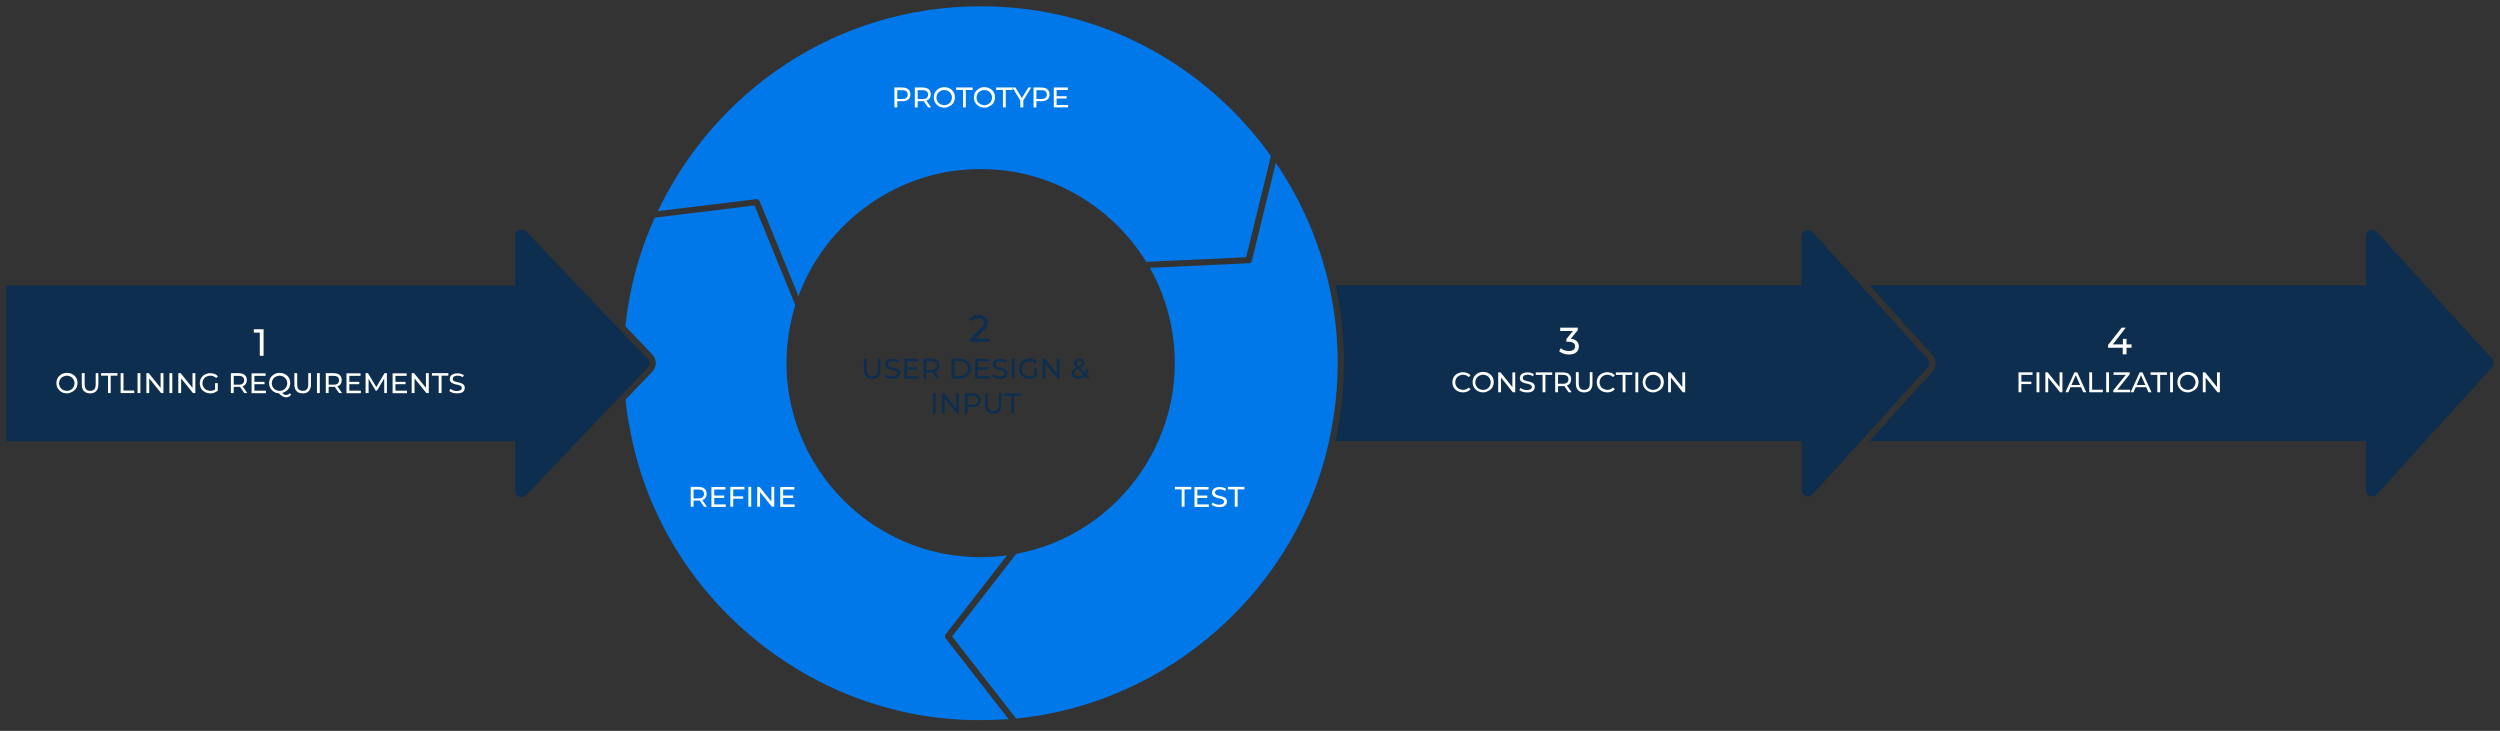 <svg xmlns="http://www.w3.org/2000/svg" x="0" y="0" width="1583.1" height="462.8" viewBox="0 0 1583.1 462.8" xml:space="preserve">
  <rect x="0" y="0" width="1583.1" height="462.8" fill="#333333" stroke="none"/>
  <path fill="#0D2E4E" d="m1220.7 227.3-72.9-80.4c-2.5-2.7-7-1-7 2.7v31.1H845.7c6.7 30.4 7.3 62.8.6 95.6l-.6 3h295.2v31.1c0 2.4 2 4 4 4 1 0 2.1-.4 2.9-1.3l72.9-80.4c1.4-1.5 1.4-3.8 0-5.4z"/>
  <path fill="#0D2E4E" d="m1578.1 227.3-72.9-80.4c-2.5-2.7-7-1-7 2.7v31.1h-314.4l39.8 43.9c1.3 1.5 2.1 3.4 2.1 5.4s-.7 3.9-2.1 5.4l-39.8 43.9h314.4v31.1c0 2.4 2 4 4 4 1 0 2.1-.4 2.9-1.3l72.9-80.4c1.5-1.5 1.5-3.8.1-5.4zm-1167.9 5.5c1.5-1.5 1.5-4 0-5.5l-77.1-80.8c-2.5-2.6-6.9-.8-6.9 2.8v31.5H4v98.6h322.2v31.5c0 2.4 2 4 4 4 1 0 2-.4 2.9-1.2l77.1-80.9z"/>
  <g fill="#0078EA">
    <path d="M478.9 126.1c.9-.1 1.8.4 2.1 1.2l24.6 60.2c17.4-47.4 63.9-80.8 115.4-80.4 43.2-.3 82.9 23.1 104.8 58.7l63.3-2.9 15.7-64.1C764.2 41.9 697.7 3.9 621 4c-91.5-.1-168.5 54-204.4 129.7l62.3-7.6z"/>
    <path d="M842.4 275.5c12.9-62.8-1.6-124-34.5-172.4l-15.2 62.1c-.2.9-1 1.5-1.9 1.5l-62.7 2.9c6.2 10.9 10.7 22.9 13.3 35.5 14.1 68.5-31.9 133.5-97.9 145.6L602.9 403l40.5 52c96.8-9.4 179.7-82.8 199-179.5z"/>
    <path d="M598.8 404.2c-.6-.7-.6-1.7 0-2.5l38.9-50c-5.5.7-11.1 1.1-16.7 1.1-77.7.1-136.1-71.6-120.4-147.7.8-4.1 1.8-8 3-11.9l-25.8-63.1-63.2 7.7c-9.7 21.5-16.1 44.7-18.6 68.8l17 17.8c3 3.1 3 8 0 11l-16.9 17.7c.8 7.4 1.9 14.8 3.5 22.3C420.4 379.6 514.8 456.7 621 456c5.9 0 11.8-.2 17.7-.6l-39.9-51.2z"/>
  </g>
  <path d="M552.4 239.9c-1.7 0-3-.5-3.9-1.4-.9-.9-1.4-2.3-1.4-4.2v-7.2h1.8v7.1c0 1.4.3 2.4.9 3.1s1.5 1 2.6 1 2-.3 2.6-1c.6-.6.9-1.7.9-3.1v-7.1h1.7v7.2c0 1.8-.5 3.2-1.4 4.2s-2.1 1.4-3.8 1.4zm12.7 0c-1 0-1.9-.1-2.8-.4-.9-.3-1.6-.7-2.1-1.1l.7-1.4c.5.4 1.1.8 1.8 1 .7.3 1.5.4 2.3.4.7 0 1.3-.1 1.8-.3.5-.2.8-.4 1-.7.2-.3.3-.6.3-1s-.1-.8-.4-1c-.3-.3-.6-.5-1.1-.6-.4-.2-.9-.3-1.5-.4-.5-.1-1.1-.3-1.6-.4l-1.5-.6c-.4-.3-.8-.6-1.1-1-.3-.4-.4-1-.4-1.6 0-.6.2-1.2.5-1.8.3-.5.9-1 1.6-1.3.7-.3 1.6-.5 2.7-.5.7 0 1.5.1 2.2.3.7.2 1.3.5 1.9.8l-.6 1.4c-.5-.4-1.1-.6-1.7-.8s-1.2-.2-1.7-.2c-.7 0-1.3.1-1.7.3-.5.2-.8.4-1 .7s-.3.6-.3 1 .1.8.4 1.1c.3.3.6.5 1.1.6.4.2.9.3 1.5.4.5.1 1.1.3 1.6.4s1 .4 1.5.6.8.6 1.1 1 .4 1 .4 1.6c0 .6-.2 1.2-.5 1.8-.3.5-.9 1-1.6 1.3-.8.2-1.7.4-2.8.4zm9.3-1.7h7.3v1.6h-9.1v-12.6h8.9v1.6h-7.1v9.4zm-.2-5.6h6.5v1.5h-6.5v-1.5zm10.5 7.1v-12.6h4.9c1.1 0 2 .2 2.8.5.8.3 1.4.9 1.8 1.5.4.7.6 1.4.6 2.4 0 .9-.2 1.7-.6 2.3-.4.7-1 1.2-1.8 1.5-.8.3-1.7.5-2.8.5h-3.9l.8-.8v4.7h-1.8zm1.8-4.5-.8-.9h3.9c1.2 0 2-.2 2.6-.7.6-.5.9-1.2.9-2.1 0-.9-.3-1.6-.9-2.1-.6-.5-1.5-.7-2.6-.7h-3.9l.8-.9v7.4zm6.6 4.5-3.2-4.6h1.9l3.2 4.6h-1.9zm9.5 0v-12.6h5.3c1.3 0 2.5.3 3.6.8 1 .5 1.8 1.3 2.4 2.2s.9 2 .9 3.3-.3 2.3-.9 3.3c-.6.9-1.4 1.7-2.4 2.2-1 .5-2.2.8-3.6.8h-5.3zm1.8-1.5h3.4c1 0 1.9-.2 2.7-.6.8-.4 1.4-1 1.8-1.7.4-.7.6-1.5.6-2.5 0-.9-.2-1.8-.6-2.5-.4-.7-1-1.3-1.8-1.7-.8-.4-1.7-.6-2.7-.6h-3.4v9.6zm14.9 0h7.3v1.6h-9.1v-12.6h8.9v1.6h-7.1v9.4zm-.2-5.6h6.5v1.5h-6.5v-1.5zm14.1 7.3c-1 0-1.9-.1-2.8-.4-.9-.3-1.6-.7-2.1-1.1l.7-1.4c.5.4 1.1.8 1.8 1 .7.3 1.5.4 2.3.4.7 0 1.3-.1 1.8-.3.5-.2.8-.4 1-.7.2-.3.3-.6.3-1s-.1-.8-.4-1c-.3-.3-.6-.5-1.1-.6-.4-.2-.9-.3-1.5-.4-.5-.1-1.1-.3-1.6-.4l-1.5-.6c-.4-.3-.8-.6-1.1-1-.3-.4-.4-1-.4-1.6 0-.6.2-1.2.5-1.8.3-.5.9-1 1.6-1.3.7-.3 1.6-.5 2.7-.5.7 0 1.5.1 2.2.3.7.2 1.3.5 1.9.8l-.6 1.4c-.5-.4-1.1-.6-1.7-.8s-1.2-.2-1.7-.2c-.7 0-1.3.1-1.7.3-.5.2-.8.4-1 .7s-.3.6-.3 1 .1.8.4 1.1c.3.3.6.5 1.1.6.4.2.9.3 1.5.4.5.1 1.1.3 1.6.4s1 .4 1.5.6.8.6 1.1 1 .4 1 .4 1.6c0 .6-.2 1.2-.5 1.8-.3.5-.9 1-1.6 1.3-.8.2-1.7.4-2.8.4zm7.5-.2v-12.6h1.8v12.6h-1.8zm11.3.2c-1 0-1.9-.2-2.7-.5-.8-.3-1.5-.8-2.1-1.3s-1.1-1.3-1.4-2c-.3-.8-.5-1.6-.5-2.6 0-.9.2-1.8.5-2.6s.8-1.5 1.4-2 1.3-1 2.1-1.3c.8-.3 1.7-.5 2.7-.5 1 0 1.9.2 2.7.5s1.5.8 2.1 1.5l-1.1 1.1c-.5-.5-1.1-.9-1.7-1.1-.6-.2-1.3-.4-2-.4s-1.4.1-2 .4c-.6.2-1.2.6-1.6 1-.5.4-.8.9-1 1.5-.2.6-.4 1.2-.4 1.9s.1 1.3.4 1.9c.2.6.6 1.1 1 1.5.4.4 1 .8 1.6 1 .6.2 1.3.4 2 .4s1.3-.1 1.9-.3c.6-.2 1.2-.6 1.7-1.1l1 1.4c-.6.5-1.4.9-2.2 1.2-.7.2-1.5.4-2.4.4zm3-1.9v-4.7h1.7v4.9l-1.7-.2zm5.2 1.7v-12.6h1.5l8.3 10.3h-.8v-10.3h1.8v12.6h-1.5l-8.3-10.3h.8v10.3h-1.8zm22.8.2c-.9 0-1.6-.1-2.3-.4-.7-.3-1.2-.7-1.6-1.2-.4-.5-.6-1.1-.6-1.7 0-.6.1-1.1.4-1.5s.7-.9 1.2-1.4c.6-.4 1.3-.9 2.2-1.4.7-.4 1.3-.7 1.7-1s.7-.6.9-.8.3-.5.3-.8c0-.4-.1-.7-.4-1-.3-.3-.7-.4-1.2-.4-.6 0-1 .1-1.3.4-.3.3-.5.7-.5 1.1 0 .2 0 .4.1.7.1.2.2.4.4.7.2.3.5.6.9 1l6.7 6.6-1 1.2-7.1-7c-.4-.4-.8-.8-1-1.1-.2-.3-.4-.7-.5-1-.1-.3-.2-.6-.2-1 0-.6.1-1.1.4-1.5.3-.4.7-.8 1.2-1 .5-.2 1.1-.4 1.8-.4.6 0 1.2.1 1.7.3s.8.5 1.1.9c.3.4.4.9.4 1.4 0 .5-.1.9-.4 1.3s-.6.8-1.1 1.2c-.5.4-1.2.8-2.1 1.2-.7.4-1.3.7-1.7 1-.4.3-.7.6-.9.9-.2.3-.3.7-.3 1 0 .4.1.7.4 1.1.2.3.6.5 1 .7.4.2.9.3 1.5.3.8 0 1.5-.2 2.2-.5.6-.3 1.2-.9 1.6-1.6.4-.7.8-1.6 1-2.6l1.4.4c-.2 1.2-.7 2.2-1.2 3.1s-1.3 1.5-2.2 1.9-1.9.9-2.9.9zm-92.2 21.8v-12.6h1.8v12.6h-1.8zm5.6 0v-12.6h1.5l8.3 10.3h-.8v-10.3h1.8v12.6h-1.5l-8.3-10.3h.8v10.3h-1.8zm14.6 0v-12.6h4.9c1.1 0 2 .2 2.8.5.8.3 1.4.9 1.8 1.5.4.7.6 1.4.6 2.4s-.2 1.7-.6 2.3c-.4.7-1 1.2-1.8 1.5-.8.4-1.7.5-2.8.5H612l.8-.8v4.7H611zm1.8-4.5-.8-.9h3.9c1.2 0 2-.2 2.6-.7.6-.5.9-1.2.9-2.1s-.3-1.6-.9-2.1c-.6-.5-1.5-.7-2.6-.7H612l.8-.9v7.4zm16.2 4.7c-1.7 0-3-.5-3.9-1.4-.9-.9-1.4-2.3-1.4-4.2v-7.2h1.8v7.1c0 1.4.3 2.4.9 3.1s1.5 1 2.6 1 2-.3 2.6-1c.6-.6.9-1.7.9-3.1v-7.1h1.7v7.2c0 1.8-.5 3.2-1.4 4.2s-2.1 1.4-3.8 1.4zm11.3-.2v-11H636v-1.6h10.4v1.6h-4.3v11h-1.8zm-26.2-45.4v-1.6l6.8-6.6c.6-.6 1.1-1.1 1.4-1.5.3-.4.5-.8.6-1.2.1-.4.2-.7.2-1.1 0-.9-.3-1.5-.9-2-.6-.5-1.5-.7-2.7-.7-.9 0-1.7.1-2.4.4-.7.3-1.3.8-1.9 1.4l-1.6-1.4c.6-.8 1.5-1.4 2.6-1.9 1.1-.4 2.3-.7 3.6-.7 1.2 0 2.2.2 3 .6.9.4 1.5.9 2 1.6.5.7.7 1.5.7 2.5 0 .5-.1 1.1-.2 1.6s-.4 1.1-.8 1.7c-.4.6-1 1.3-1.7 2l-6.1 5.9-.6-.9h10.2v2.1h-12.2z" fill="#0D2E4E"/>
  <g fill="#FFF">
    <path d="M566.4 68V55.4h4.9c1.1 0 2 .2 2.8.5.8.3 1.4.9 1.8 1.5.4.7.6 1.4.6 2.4s-.2 1.7-.6 2.3c-.4.7-1 1.2-1.8 1.5-.8.4-1.7.5-2.8.5h-3.9l.8-.8V68h-1.8zm1.8-4.4-.8-.9h3.9c1.2 0 2-.2 2.6-.7.6-.5.9-1.2.9-2.1s-.3-1.6-.9-2.1c-.6-.5-1.5-.7-2.6-.7h-3.9l.8-.9v7.4zm11.1 4.4V55.4h4.9c1.1 0 2 .2 2.8.5.8.3 1.4.9 1.8 1.5.4.7.6 1.4.6 2.4s-.2 1.7-.6 2.3c-.4.7-1 1.2-1.8 1.5-.8.3-1.7.5-2.8.5h-3.9l.8-.8V68h-1.8zm1.8-4.4-.8-.9h3.9c1.2 0 2-.2 2.6-.7.6-.5.9-1.2.9-2.1s-.3-1.6-.9-2.1-1.5-.7-2.6-.7h-3.9l.8-.9v7.4zm6.6 4.4-3.2-4.6h1.9l3.2 4.6h-1.9zm10.3.2c-1 0-1.9-.2-2.7-.5s-1.5-.8-2.1-1.4c-.6-.6-1.1-1.3-1.4-2-.3-.8-.5-1.6-.5-2.6s.2-1.8.5-2.6.8-1.5 1.4-2c.6-.6 1.3-1 2.1-1.4.8-.3 1.7-.5 2.7-.5 1 0 1.8.2 2.7.5.8.3 1.5.8 2.1 1.3.6.6 1.1 1.3 1.4 2 .3.8.5 1.6.5 2.6 0 .9-.2 1.8-.5 2.6s-.8 1.5-1.4 2c-.6.6-1.3 1-2.1 1.3-.8.5-1.7.7-2.7.7zm0-1.6c.7 0 1.3-.1 1.9-.4.6-.2 1.1-.6 1.5-1 .4-.4.8-1 1-1.5s.4-1.2.4-1.9-.1-1.3-.4-1.9-.6-1.1-1-1.5c-.4-.4-1-.8-1.5-1-.6-.2-1.2-.4-1.9-.4s-1.4.1-2 .4c-.6.2-1.1.6-1.6 1-.4.4-.8 1-1 1.5s-.4 1.2-.4 1.9.1 1.3.4 1.9.6 1.1 1 1.5c.4.4 1 .8 1.6 1 .7.3 1.3.4 2 .4zm11.8 1.4V57h-4.3v-1.6h10.4V57h-4.3v11h-1.8zm13.6.2c-1 0-1.9-.2-2.7-.5-.8-.3-1.5-.8-2.1-1.4-.6-.6-1.1-1.3-1.4-2-.3-.8-.5-1.6-.5-2.6s.2-1.8.5-2.6.8-1.5 1.4-2c.6-.6 1.3-1 2.1-1.4s1.7-.5 2.7-.5c1 0 1.8.2 2.7.5.8.3 1.5.8 2.1 1.3.6.6 1.1 1.3 1.4 2s.5 1.6.5 2.6c0 .9-.2 1.8-.5 2.6s-.8 1.5-1.4 2c-.6.6-1.3 1-2.1 1.3-.9.5-1.8.7-2.7.7zm0-1.6c.7 0 1.3-.1 1.9-.4.6-.2 1.1-.6 1.5-1 .4-.4.8-1 1-1.5s.4-1.2.4-1.9-.1-1.3-.4-1.9-.6-1.1-1-1.5c-.4-.4-1-.8-1.5-1-.6-.2-1.2-.4-1.9-.4s-1.4.1-2 .4c-.6.2-1.1.6-1.6 1-.4.4-.8 1-1 1.5-.2.6-.4 1.2-.4 1.9s.1 1.3.4 1.9c.2.6.6 1.1 1 1.5.4.4 1 .8 1.6 1 .6.3 1.2.4 2 .4zm11.7 1.4V57h-4.3v-1.6h10.4V57h-4.3v11h-1.8z"/>
    <path d="M646.1 68v-4.8l.4 1.1-5.4-8.9h1.9l4.6 7.5h-1l4.6-7.5h1.8l-5.4 8.9.4-1.1V68h-1.9zm8.4 0V55.4h4.9c1.1 0 2 .2 2.8.5.8.3 1.4.9 1.8 1.5.4.7.6 1.4.6 2.4s-.2 1.7-.6 2.3c-.4.7-1 1.2-1.8 1.5-.8.4-1.7.5-2.8.5h-3.9l.8-.8V68h-1.8zm1.8-4.4-.8-.9h3.9c1.2 0 2-.2 2.6-.7.6-.5.9-1.2.9-2.1s-.3-1.6-.9-2.1c-.6-.5-1.5-.7-2.6-.7h-3.9l.8-.9v7.4zm12.8 2.9h7.3V68h-9.1V55.4h8.9V57h-7.1v9.5zm-.2-5.6h6.5v1.5h-6.5v-1.5z"/>
  </g>
  <path d="M748.3 320.9v-11H744v-1.6h10.4v1.6h-4.3v11h-1.8zm9.9-1.5h7.3v1.6h-9.1v-12.6h8.9v1.6h-7.1v9.4zm-.2-5.6h6.5v1.5H758v-1.5zm14.1 7.3c-1 0-1.9-.1-2.8-.4-.9-.3-1.6-.7-2.1-1.1l.7-1.4c.5.4 1.1.8 1.8 1 .7.3 1.5.4 2.3.4.7 0 1.3-.1 1.8-.3.5-.2.8-.4 1-.7s.3-.6.3-1-.1-.8-.4-1c-.3-.3-.6-.5-1.1-.6-.4-.2-.9-.3-1.5-.4s-1.1-.3-1.6-.4l-1.5-.6c-.4-.3-.8-.6-1.1-1-.3-.4-.4-1-.4-1.6 0-.6.2-1.2.5-1.8.3-.5.9-1 1.6-1.3.7-.3 1.6-.5 2.7-.5.7 0 1.5.1 2.2.3.7.2 1.3.5 1.9.8l-.6 1.4c-.5-.4-1.1-.6-1.7-.8s-1.2-.2-1.7-.2c-.7 0-1.3.1-1.7.3-.5.2-.8.4-1 .7s-.3.6-.3 1 .1.8.4 1.1c.3.3.6.5 1.1.6.4.2.9.3 1.5.4s1.1.3 1.6.4 1 .4 1.5.6.8.6 1.1 1 .4 1 .4 1.6c0 .6-.2 1.2-.5 1.8s-.9 1-1.6 1.3c-.8.2-1.7.4-2.8.4zm9.8-.2v-11h-4.3v-1.6H788v1.6h-4.3v11h-1.8zm-344.5 0v-12.6h4.9c1.1 0 2 .2 2.8.5.8.3 1.4.9 1.8 1.5.4.7.6 1.4.6 2.4s-.2 1.7-.6 2.3c-.4.7-1 1.2-1.8 1.5-.8.3-1.7.5-2.8.5h-3.9l.8-.8v4.7h-1.8zm1.8-4.4-.8-.9h3.9c1.2 0 2-.2 2.6-.7.6-.5.9-1.2.9-2.1s-.3-1.6-.9-2.1c-.6-.5-1.5-.7-2.6-.7h-3.9l.8-.9v7.4zm6.6 4.4-3.2-4.6h1.9l3.2 4.6h-1.9zm6.5-1.5h7.3v1.6h-9.1v-12.6h8.9v1.6h-7.1v9.4zm-.2-5.6h6.5v1.5h-6.5v-1.5zm12.2 7.1h-1.8v-12.6h8.9v1.6h-7.1v11zm-.2-6.6h6.5v1.5h-6.5v-1.5zm9.8 6.6v-12.6h1.8v12.6h-1.8zm5.6 0v-12.6h1.5l8.3 10.3h-.8v-10.3h1.8v12.6h-1.5l-8.3-10.3h.8v10.3h-1.8zm16.4-1.5h7.3v1.6h-9.1v-12.6h8.9v1.6h-7.1v9.4zm-.1-5.6h6.5v1.5h-6.5v-1.5zM42.4 249.1c-1 0-1.9-.2-2.7-.5-.8-.3-1.5-.8-2.1-1.4s-1.1-1.3-1.4-2c-.3-.8-.5-1.6-.5-2.6s.2-1.8.5-2.6.8-1.5 1.4-2c.6-.6 1.3-1 2.1-1.4.8-.3 1.7-.5 2.7-.5 1 0 1.8.2 2.7.5.8.3 1.5.8 2.1 1.3s1.1 1.3 1.4 2c.3.8.5 1.6.5 2.6 0 .9-.2 1.8-.5 2.6s-.8 1.5-1.4 2-1.3 1-2.1 1.3c-.8.5-1.7.7-2.7.7zm0-1.6c.7 0 1.3-.1 1.9-.4.6-.2 1.1-.6 1.5-1 .4-.4.8-1 1-1.5s.4-1.2.4-1.9-.1-1.3-.4-1.9-.6-1.1-1-1.5c-.4-.4-1-.8-1.5-1-.6-.2-1.2-.4-1.9-.4s-1.4.1-2 .4c-.6.2-1.1.6-1.6 1-.4.4-.8 1-1 1.5-.2.6-.4 1.2-.4 1.9s.1 1.3.4 1.9c.2.6.6 1.1 1 1.5.4.4 1 .8 1.6 1 .7.3 1.3.4 2 .4zm14.7 1.6c-1.7 0-3-.5-3.9-1.4-.9-.9-1.4-2.3-1.4-4.2v-7.2h1.8v7.1c0 1.4.3 2.4.9 3.1.6.6 1.5 1 2.6 1s2-.3 2.6-1c.6-.6.9-1.7.9-3.1v-7.1h1.7v7.2c0 1.8-.5 3.2-1.4 4.2-.9.9-2.2 1.4-3.8 1.4zm11.3-.2v-11H64v-1.6h10.4v1.6h-4.3v11h-1.7zm8 0v-12.6h1.8v11H85v1.6h-8.6zm10.7 0v-12.6h1.8v12.6h-1.8zm5.6 0v-12.6h1.5l8.3 10.3h-.8v-10.3h1.8v12.6H102l-8.3-10.3h.8v10.3h-1.8zm14.6 0v-12.6h1.8v12.6h-1.8zm5.6 0v-12.6h1.5l8.3 10.3h-.8v-10.3h1.8v12.6h-1.5l-8.3-10.3h.8v10.3h-1.8zm20.3.2c-1 0-1.9-.2-2.7-.5-.8-.3-1.5-.8-2.1-1.3-.6-.6-1.1-1.3-1.4-2-.3-.8-.5-1.6-.5-2.6 0-.9.2-1.8.5-2.6s.8-1.5 1.4-2c.6-.6 1.3-1 2.1-1.3.8-.3 1.7-.5 2.7-.5 1 0 1.9.2 2.7.5s1.5.8 2.1 1.5l-1.1 1.1c-.5-.5-1.1-.9-1.7-1.1-.6-.2-1.3-.4-2-.4s-1.4.1-2 .4c-.6.2-1.2.6-1.6 1-.5.4-.8.9-1 1.5-.2.6-.4 1.2-.4 1.9s.1 1.3.4 1.9c.2.6.6 1.1 1 1.5.4.4 1 .8 1.6 1 .6.2 1.3.4 2 .4s1.3-.1 1.9-.3c.6-.2 1.2-.6 1.7-1.1l1 1.4c-.6.5-1.4.9-2.2 1.2-.7.3-1.5.4-2.4.4zm3-1.8v-4.7h1.7v4.9l-1.7-.2zm10 1.6v-12.6h4.9c1.1 0 2 .2 2.8.5.8.3 1.4.9 1.8 1.5.4.7.6 1.4.6 2.4s-.2 1.7-.6 2.3c-.4.7-1 1.2-1.8 1.5-.8.3-1.7.5-2.8.5h-3.9l.8-.8v4.7h-1.8zm1.8-4.4-.8-.9h3.9c1.2 0 2-.2 2.6-.7.6-.5.9-1.2.9-2.1s-.3-1.6-.9-2.1c-.6-.5-1.5-.7-2.6-.7h-3.9l.8-.9v7.4zm6.7 4.4-3.2-4.6h1.9l3.2 4.6h-1.9zm6.4-1.5h7.3v1.6h-9.1v-12.6h8.9v1.6h-7.1v9.4zm-.1-5.6h6.5v1.5H161v-1.5zm16.1 7.3c-1 0-1.9-.2-2.7-.5-.8-.3-1.5-.8-2.1-1.4s-1.1-1.3-1.4-2c-.3-.8-.5-1.6-.5-2.6s.2-1.8.5-2.6.8-1.5 1.4-2c.6-.6 1.3-1 2.1-1.4.8-.3 1.7-.5 2.7-.5 1 0 1.8.2 2.7.5.8.3 1.5.8 2.1 1.3s1.1 1.3 1.4 2c.3.8.5 1.6.5 2.6 0 .9-.2 1.8-.5 2.6s-.8 1.5-1.4 2-1.3 1-2.1 1.3c-.9.5-1.8.7-2.7.7zm0-1.6c.7 0 1.3-.1 1.9-.4.6-.2 1.1-.6 1.5-1 .4-.4.8-1 1-1.5s.4-1.2.4-1.9-.1-1.3-.4-1.9-.6-1.1-1-1.5c-.4-.4-1-.8-1.5-1-.6-.2-1.2-.4-1.9-.4s-1.4.1-2 .4c-.6.2-1.1.6-1.6 1-.4.4-.8 1-1 1.5-.2.6-.4 1.2-.4 1.9s.1 1.3.4 1.9c.2.6.6 1.1 1 1.5.4.4 1 .8 1.6 1 .6.3 1.3.4 2 .4zm4.1 4.1c-.4 0-.8-.1-1.2-.2-.4-.1-.8-.3-1.2-.5-.4-.2-.8-.5-1.2-.9-.4-.4-.9-.8-1.3-1.3l1.9-.5c.4.4.7.8 1 1.1.3.3.7.5 1 .6.3.1.6.2 1 .2.9 0 1.7-.4 2.3-1.1l.8 1c-.8 1.1-1.8 1.6-3.1 1.6zm10.5-2.5c-1.7 0-3-.5-3.9-1.4-.9-.9-1.4-2.3-1.4-4.2v-7.2h1.8v7.1c0 1.4.3 2.4.9 3.1.6.6 1.5 1 2.6 1s2-.3 2.6-1c.6-.6.9-1.7.9-3.1v-7.1h1.7v7.2c0 1.8-.5 3.2-1.4 4.2-.8.9-2.1 1.4-3.8 1.4zm9-.2v-12.6h1.8v12.6h-1.8zm5.6 0v-12.6h4.9c1.1 0 2 .2 2.8.5.8.3 1.4.9 1.8 1.5.4.7.6 1.4.6 2.4s-.2 1.7-.6 2.3c-.4.7-1 1.2-1.8 1.5-.8.3-1.7.5-2.8.5h-3.9l.8-.8v4.7h-1.8zm1.8-4.4-.8-.9h3.9c1.2 0 2-.2 2.6-.7.6-.5.9-1.2.9-2.1s-.3-1.6-.9-2.1c-.6-.5-1.5-.7-2.6-.7h-3.9l.8-.9v7.4zm6.6 4.4-3.2-4.6h1.9l3.2 4.6h-1.9zm6.5-1.5h7.3v1.6h-9.1v-12.6h8.9v1.6h-7.1v9.4zm-.2-5.6h6.5v1.5H221v-1.5zm10.5 7.1v-12.6h1.5l5.7 9.5h-.8l5.6-9.5h1.5v12.6h-1.7V239h.4l-5 8.4h-.8l-5-8.4h.5v9.9h-1.9zm18.9-1.5h7.3v1.6h-9.1v-12.6h8.9v1.6h-7.1v9.4zm-.1-5.6h6.5v1.5h-6.5v-1.5zm10.4 7.1v-12.6h1.5l8.3 10.3h-.8v-10.3h1.8v12.6H270l-8.3-10.3h.8v10.3h-1.8zm17.1 0v-11h-4.3v-1.6h10.4v1.6h-4.3v11h-1.8zm11.6.2c-1 0-1.9-.1-2.8-.4-.9-.3-1.6-.7-2.1-1.1l.7-1.4c.5.4 1.1.8 1.8 1 .7.3 1.5.4 2.3.4.7 0 1.3-.1 1.8-.3.5-.2.8-.4 1-.7s.3-.6.3-1-.1-.8-.4-1c-.3-.3-.6-.5-1.1-.6-.4-.2-.9-.3-1.5-.4s-1.1-.3-1.6-.4l-1.5-.6c-.4-.3-.8-.6-1.1-1-.3-.4-.4-1-.4-1.6 0-.6.2-1.2.5-1.8.3-.5.9-1 1.6-1.3.7-.3 1.6-.5 2.7-.5.7 0 1.5.1 2.2.3.7.2 1.3.5 1.9.8l-.6 1.4c-.5-.4-1.1-.6-1.7-.8s-1.2-.2-1.7-.2c-.7 0-1.3.1-1.7.3-.5.2-.8.4-1 .7s-.3.6-.3 1 .1.8.4 1.1c.3.3.6.5 1.1.6.4.2.9.3 1.5.4s1.1.3 1.6.4 1 .4 1.5.6.8.6 1.1 1 .4 1 .4 1.6c0 .6-.2 1.2-.5 1.8s-.9 1-1.6 1.3c-.8.2-1.7.4-2.8.4zm-124.9-23.8v-15.8l1 1.1h-4.8v-2.1h6.2v16.8h-2.4zm761.9 23.2c-1 0-1.8-.2-2.7-.5-.8-.3-1.5-.8-2.1-1.3s-1.1-1.3-1.4-2c-.3-.8-.5-1.6-.5-2.6 0-.9.2-1.8.5-2.6s.8-1.5 1.4-2c.6-.6 1.3-1 2.1-1.3.8-.3 1.7-.5 2.7-.5 1 0 1.9.2 2.7.5.8.3 1.5.8 2.1 1.5l-1.2 1.1c-.5-.5-1-.9-1.6-1.1-.6-.2-1.2-.4-1.9-.4s-1.4.1-2 .4c-.6.2-1.1.6-1.6 1-.4.4-.8.9-1 1.5-.2.6-.4 1.2-.4 1.9s.1 1.3.4 1.9c.2.6.6 1.1 1 1.5.4.4 1 .8 1.6 1 .6.2 1.3.4 2 .4s1.3-.1 1.9-.4c.6-.2 1.1-.6 1.6-1.1l1.2 1.1c-.6.6-1.3 1.1-2.1 1.5-.8.3-1.7.5-2.7.5zm12.8 0c-1 0-1.9-.2-2.7-.5s-1.5-.8-2.1-1.4c-.6-.6-1.1-1.3-1.4-2-.3-.8-.5-1.6-.5-2.6s.2-1.8.5-2.6.8-1.5 1.4-2c.6-.6 1.3-1 2.1-1.4.8-.3 1.7-.5 2.7-.5 1 0 1.8.2 2.7.5.8.3 1.5.8 2.1 1.3.6.6 1.1 1.3 1.4 2 .3.8.5 1.6.5 2.6 0 .9-.2 1.8-.5 2.6s-.8 1.5-1.4 2c-.6.6-1.3 1-2.1 1.3-.8.5-1.7.7-2.7.7zm0-1.6c.7 0 1.3-.1 1.9-.4.6-.2 1.1-.6 1.5-1 .4-.4.8-1 1-1.5s.4-1.2.4-1.9-.1-1.3-.4-1.9-.6-1.1-1-1.5c-.4-.4-1-.8-1.5-1-.6-.2-1.2-.4-1.9-.4s-1.4.1-2 .4c-.6.2-1.1.6-1.6 1-.4.4-.8 1-1 1.5s-.4 1.2-.4 1.9.1 1.3.4 1.9.6 1.1 1 1.5c.4.4 1 .8 1.6 1 .7.3 1.3.4 2 .4zm9.5 1.5v-12.6h1.5l8.3 10.3h-.8v-10.3h1.8v12.6H958l-8.3-10.3h.8v10.3h-1.8zm18.3.1c-1 0-1.9-.1-2.8-.4-.9-.3-1.6-.7-2.1-1.1l.7-1.4c.5.4 1.1.8 1.8 1 .7.3 1.5.4 2.3.4.7 0 1.3-.1 1.8-.3s.8-.4 1-.7c.2-.3.3-.6.3-1s-.1-.8-.4-1c-.3-.3-.6-.5-1.1-.6-.4-.2-.9-.3-1.5-.4-.5-.1-1.1-.3-1.6-.4l-1.5-.6c-.5-.3-.8-.6-1.1-1-.3-.4-.4-1-.4-1.6 0-.6.2-1.2.5-1.8.3-.5.9-1 1.6-1.3s1.6-.5 2.7-.5c.7 0 1.5.1 2.2.3s1.3.5 1.9.8l-.6 1.4c-.5-.4-1.1-.6-1.7-.8-.6-.2-1.2-.2-1.7-.2-.7 0-1.3.1-1.7.3s-.8.4-1 .7c-.2.3-.3.6-.3 1s.1.8.4 1.1c.3.3.6.5 1.1.6.4.2.9.3 1.5.4.5.1 1.1.3 1.6.4s1 .4 1.5.6.8.6 1.1 1c.3.4.4 1 .4 1.6 0 .6-.2 1.2-.5 1.8-.3.5-.9 1-1.6 1.3s-1.7.4-2.8.4zm9.8-.1v-11h-4.3v-1.6h10.4v1.6h-4.3v11h-1.8zm8 0v-12.6h4.9c1.1 0 2 .2 2.8.5.8.3 1.4.9 1.8 1.5.4.7.6 1.4.6 2.4s-.2 1.7-.6 2.3c-.4.7-1 1.2-1.8 1.5s-1.7.5-2.8.5h-3.9l.8-.8v4.7h-1.8zm1.8-4.5-.8-.9h3.9c1.2 0 2-.2 2.6-.7.6-.5.9-1.2.9-2.1s-.3-1.6-.9-2.1-1.5-.7-2.6-.7h-3.9l.8-.9v7.4zm6.7 4.5-3.2-4.6h1.9l3.2 4.6h-1.9zm9.9.1c-1.7 0-3-.5-3.9-1.4s-1.4-2.3-1.4-4.2v-7.2h1.8v7.1c0 1.4.3 2.4.9 3.1s1.5 1 2.6 1 2-.3 2.6-1c.6-.6.9-1.7.9-3.1v-7.1h1.7v7.2c0 1.8-.5 3.2-1.4 4.2-.9.9-2.2 1.4-3.8 1.4zm14.6 0c-1 0-1.8-.2-2.7-.5-.8-.3-1.5-.8-2.1-1.3s-1.1-1.3-1.4-2c-.3-.8-.5-1.6-.5-2.6 0-.9.2-1.8.5-2.6s.8-1.5 1.4-2c.6-.6 1.3-1 2.1-1.3.8-.3 1.7-.5 2.7-.5 1 0 1.9.2 2.7.5.8.3 1.5.8 2.1 1.5l-1.2 1.1c-.5-.5-1-.9-1.6-1.1-.6-.2-1.2-.4-1.9-.4s-1.4.1-2 .4c-.6.2-1.1.6-1.6 1-.4.4-.8.9-1 1.5-.2.6-.4 1.2-.4 1.9s.1 1.3.4 1.9c.2.6.6 1.1 1 1.5.4.4 1 .8 1.6 1 .6.2 1.3.4 2 .4s1.3-.1 1.9-.4c.6-.2 1.1-.6 1.6-1.1l1.2 1.1c-.6.6-1.3 1.1-2.1 1.5-.8.3-1.7.5-2.7.5zm9.7-.1v-11h-4.3v-1.6h10.4v1.6h-4.3v11h-1.8zm8.1 0v-12.6h1.8v12.6h-1.8zm11.3.1c-1 0-1.9-.2-2.7-.5-.8-.3-1.5-.8-2.1-1.4-.6-.6-1.1-1.3-1.4-2-.3-.8-.5-1.6-.5-2.6s.2-1.8.5-2.6.8-1.5 1.4-2c.6-.6 1.3-1 2.1-1.4s1.7-.5 2.7-.5c1 0 1.8.2 2.7.5.8.3 1.5.8 2.1 1.3.6.6 1.1 1.3 1.4 2 .3.8.5 1.6.5 2.6 0 .9-.2 1.8-.5 2.6s-.8 1.5-1.4 2c-.6.6-1.3 1-2.1 1.3-.9.5-1.8.7-2.7.7zm0-1.6c.7 0 1.3-.1 1.9-.4.6-.2 1.1-.6 1.5-1 .4-.4.8-1 1-1.5s.4-1.2.4-1.9-.1-1.3-.4-1.9-.6-1.1-1-1.5c-.4-.4-1-.8-1.5-1s-1.2-.4-1.9-.4-1.4.1-2 .4c-.6.2-1.1.6-1.6 1-.4.4-.8 1-1 1.5-.2.6-.4 1.2-.4 1.9s.1 1.3.4 1.9c.2.6.6 1.1 1 1.5.4.4 1 .8 1.6 1 .6.3 1.3.4 2 .4zm9.4 1.5v-12.6h1.5l8.3 10.3h-.8v-10.3h1.8v12.6h-1.5l-8.3-10.3h.8v10.3h-1.8zm-62.9-23.9c-1.2 0-2.3-.2-3.4-.6-1.1-.4-2-.9-2.7-1.5l1.1-1.9c.6.5 1.3 1 2.2 1.3.9.3 1.9.5 2.9.5 1.2 0 2.2-.3 2.9-.8s1-1.3 1-2.2c0-.9-.3-1.6-1-2.1s-1.7-.8-3.2-.8h-1.3v-1.7l5-6.1.3 1H988v-2.1h11.1v1.6l-5 6.1-1.2-.7h.8c2 0 3.6.5 4.6 1.4s1.5 2.1 1.5 3.5c0 .9-.2 1.8-.7 2.6-.5.8-1.2 1.4-2.1 1.9-1 .4-2.2.6-3.6.6zm286.6 23.9h-1.8v-12.6h8.9v1.6h-7.1v11zm-.2-6.7h6.5v1.5h-6.5v-1.5zm9.8 6.7v-12.6h1.8v12.6h-1.8zm5.6 0v-12.6h1.5l8.3 10.3h-.8v-10.3h1.8v12.6h-1.5l-8.3-10.3h.8v10.3h-1.8zm12.7 0 5.7-12.6h1.8l5.7 12.6h-1.9l-5.1-11.6h.7l-5.1 11.6h-1.8zm2.4-3.2.5-1.4h7.1l.5 1.4h-8.1zm12.7 3.2v-12.6h1.8v11h6.8v1.6h-8.6zm10.7 0v-12.6h1.8v12.6h-1.8zm4.5 0v-1.2l8.5-10.5.2.7h-8.5v-1.6h10.2v1.2l-8.4 10.5-.2-.7h8.9v1.6h-10.7zm11 0 5.7-12.6h1.8l5.7 12.6h-1.9l-5.1-11.6h.7l-5.1 11.6h-1.8zm2.4-3.2.5-1.4h7.1l.5 1.4h-8.1zm14.5 3.2v-11h-4.3v-1.6h10.4v1.6h-4.3v11h-1.8zm8.1 0v-12.6h1.8v12.6h-1.8zm11.3.1c-1 0-1.9-.2-2.7-.5s-1.5-.8-2.1-1.4-1.1-1.3-1.4-2c-.3-.8-.5-1.6-.5-2.6s.2-1.8.5-2.6.8-1.5 1.4-2 1.3-1 2.1-1.4c.8-.3 1.7-.5 2.7-.5 1 0 1.8.2 2.7.5.8.3 1.5.8 2.1 1.3s1.1 1.3 1.4 2c.3.8.5 1.6.5 2.6 0 .9-.2 1.8-.5 2.6s-.8 1.5-1.4 2-1.3 1-2.1 1.3-1.8.7-2.7.7zm0-1.6c.7 0 1.3-.1 1.9-.4.6-.2 1.1-.6 1.5-1s.8-1 1-1.5.4-1.2.4-1.9-.1-1.3-.4-1.9-.6-1.1-1-1.5c-.4-.4-1-.8-1.5-1-.6-.2-1.2-.4-1.9-.4s-1.4.1-2 .4c-.6.2-1.1.6-1.6 1-.4.4-.8 1-1 1.5-.2.6-.4 1.2-.4 1.9s.1 1.3.4 1.9c.2.6.6 1.1 1 1.5s1 .8 1.6 1c.6.3 1.3.4 2 .4zm9.4 1.5v-12.6h1.5l8.3 10.3h-.8v-10.3h1.8v12.6h-1.5l-8.3-10.3h.8v10.3h-1.8zm-60-28.2v-1.7l8.6-11h2.6l-8.5 11-1.2-.4h13.4v2.1h-14.9zm9.3 4.2v-4.1l.1-2.1v-3.6h2.3v9.8h-2.4z" fill="#FFF"/>
</svg>
